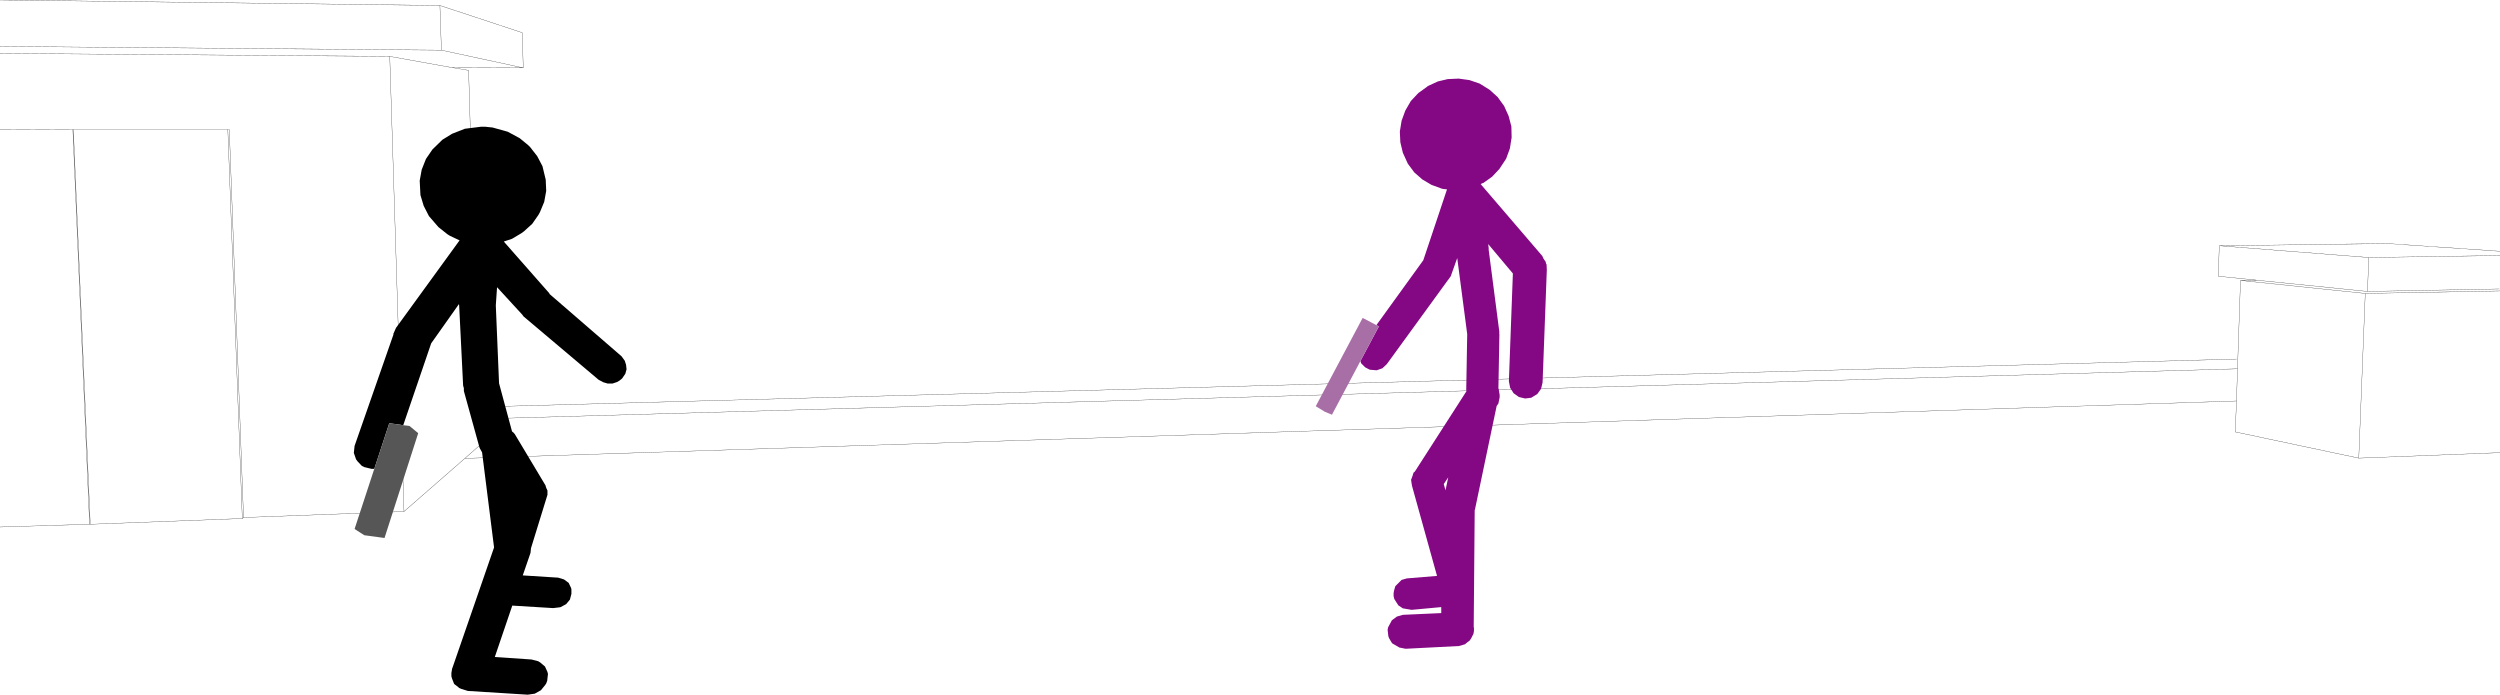 <?xml version="1.0" encoding="UTF-8" standalone="no"?>
<svg xmlns:xlink="http://www.w3.org/1999/xlink" height="139.2px" width="500.95px" xmlns="http://www.w3.org/2000/svg">
  <g transform="matrix(1.0, 0.0, 0.0, 1.0, -1.2, -80.0)">
    <path d="M502.0 137.9 L475.6 138.4 453.5 136.15 450.15 136.2 475.15 138.8 502.15 138.3 M502.15 131.2 L475.85 131.6 475.6 138.4 M502.15 130.35 L479.6 128.8 445.9 129.25 475.85 131.6 M453.5 136.15 L445.7 135.35 445.9 129.25 M449.55 153.9 L97.1 163.95 97.25 169.3 94.35 171.85 449.35 160.35 449.55 153.9 450.15 136.2 M502.15 170.7 L473.85 171.8 449.1 166.55 449.35 160.35 M473.85 171.8 L475.15 138.8 M106.05 93.6 L105.85 86.55 89.35 81.1 89.65 90.05 106.05 93.6 91.8 93.55 95.1 94.1 97.05 161.55 449.35 151.95 M1.2 90.7 L79.3 91.3 91.8 93.55 M1.2 105.9 L15.8 105.95 15.9 105.95 46.85 105.95 47.15 105.95 50.0 183.7 82.15 182.5 79.3 91.3 M15.9 105.95 L19.25 184.2 19.25 184.8 19.25 185.05 49.75 183.9 46.85 105.95 M19.25 185.05 L19.15 185.05 1.2 185.6 M50.0 183.7 L49.75 183.9 M19.15 185.05 L15.8 105.95 M94.35 171.85 L82.15 182.5 M97.05 161.55 L97.1 163.95 M1.2 89.3 L89.65 90.05 M1.2 80.0 L89.35 81.1" fill="none" stroke="#000000" stroke-linecap="round" stroke-linejoin="round" stroke-width="0.05"/>
    <path d="M277.0 145.15 L286.4 132.15 291.15 117.95 290.3 117.85 290.1 117.8 288.05 117.05 286.2 115.95 284.6 114.55 283.3 112.8 282.3 110.6 281.8 108.5 281.7 106.35 282.05 104.2 282.8 102.15 283.9 100.25 285.4 98.65 287.2 97.35 287.3 97.25 289.25 96.35 289.4 96.3 291.3 95.85 293.5 95.75 295.65 96.05 297.7 96.75 299.7 98.0 301.3 99.45 302.6 101.25 303.5 103.25 304.05 105.35 304.1 107.55 303.75 109.75 303.0 111.8 301.65 113.85 300.2 115.4 298.45 116.65 298.15 116.75 297.9 116.9 310.25 131.3 310.5 131.85 310.95 132.5 310.95 132.7 311.1 133.0 311.15 134.1 310.3 156.65 310.0 157.9 309.25 158.95 308.1 159.65 308.05 159.7 306.8 159.85 305.55 159.55 304.5 158.8 303.8 157.7 303.55 156.4 304.35 134.8 299.4 128.9 299.5 129.7 299.5 130.05 301.65 146.6 301.6 146.75 301.65 146.9 301.45 157.85 301.5 157.9 301.7 159.15 301.7 159.6 301.45 160.85 301.1 161.35 296.75 182.1 296.7 182.2 296.5 205.65 296.55 205.8 296.55 206.45 296.45 207.0 296.0 207.9 295.7 208.35 295.5 208.5 295.45 208.55 295.35 208.6 294.75 209.1 293.55 209.45 282.85 210.0 281.6 209.75 280.15 208.9 279.55 207.9 279.4 207.5 279.25 206.2 279.35 205.7 280.1 204.3 281.1 203.55 282.3 203.2 290.0 202.85 290.0 201.65 284.05 202.2 282.3 201.9 281.4 201.3 280.6 200.05 280.45 199.45 280.45 198.85 280.55 198.3 280.8 197.45 282.05 196.2 283.1 195.9 289.15 195.4 284.15 177.4 284.15 177.35 284.1 177.15 283.95 176.15 284.3 175.2 284.3 175.15 284.45 174.7 284.7 174.5 295.3 158.0 295.0 158.4 295.2 146.95 293.2 131.7 291.9 135.35 291.4 136.05 291.35 136.1 279.1 152.95 278.2 153.8 277.05 154.2 275.85 154.1 275.6 154.05 274.75 153.6 273.95 152.8 273.8 152.35 277.5 145.4 277.0 145.15 M290.85 178.25 L291.4 175.65 290.5 177.0 290.85 178.25" fill="#840783" fill-rule="evenodd" stroke="none"/>
    <path d="M76.2 173.95 L75.65 173.95 74.2 173.6 73.7 173.35 72.85 172.45 72.55 172.05 72.1 170.75 72.25 169.35 80.05 147.0 80.0 146.95 80.55 145.7 93.3 128.15 93.25 128.15 91.35 127.25 90.8 126.9 89.05 125.5 87.15 123.3 86.1 121.25 85.45 119.1 85.3 116.2 85.7 114.0 86.55 111.85 87.85 109.95 89.85 108.0 91.8 106.8 94.35 105.8 97.55 105.4 98.45 105.4 99.9 105.55 102.95 106.4 105.35 107.7 107.05 109.1 107.45 109.5 108.85 111.3 109.9 113.3 110.55 116.0 110.65 118.25 110.25 120.45 109.4 122.5 109.1 123.05 107.85 124.85 106.2 126.35 105.65 126.75 103.8 127.85 102.15 128.4 111.3 138.8 111.3 138.9 125.75 151.4 126.4 152.3 126.65 153.1 126.75 154.0 126.5 154.9 125.85 155.85 125.35 156.25 124.85 156.55 123.95 156.85 122.95 156.85 122.1 156.6 121.15 156.1 106.1 143.4 105.85 143.05 100.8 137.55 100.55 141.2 101.2 156.8 103.8 166.45 104.05 166.65 104.2 166.8 104.2 166.85 104.3 166.9 110.5 177.25 110.65 177.75 110.9 178.3 110.9 179.15 107.6 189.85 107.5 190.8 105.95 195.3 113.05 195.75 114.2 196.1 115.15 196.8 115.65 197.85 115.7 198.15 115.7 199.0 115.4 200.15 114.65 201.05 113.55 201.65 113.3 201.7 112.05 201.85 103.85 201.35 100.35 211.65 107.7 212.15 109.05 212.5 109.45 212.75 110.4 213.55 110.9 214.65 111.0 215.05 110.85 216.4 110.65 216.95 110.45 217.25 109.6 218.3 108.35 219.0 106.95 219.2 94.95 218.45 93.65 218.05 93.2 217.85 93.15 217.8 93.1 217.8 93.1 217.75 93.05 217.7 92.2 217.05 91.75 215.9 91.65 215.5 91.65 214.85 91.8 213.95 91.85 213.85 100.2 189.7 97.8 170.65 97.3 169.75 94.15 158.35 94.15 157.8 94.0 157.25 93.2 141.1 93.15 140.95 87.6 148.8 82.0 165.2 79.2 164.8 76.2 173.95" fill="#000000" fill-rule="evenodd" stroke="none"/>
    <path d="M82.0 165.2 L83.25 165.35 85.0 166.8 78.25 187.8 74.2 187.25 72.25 186.0 76.2 173.95 79.2 164.8 82.0 165.2" fill="#565656" fill-rule="evenodd" stroke="none"/>
    <path d="M273.8 152.35 L268.1 163.1 266.65 162.5 264.85 161.4 274.25 143.7 277.0 145.15 277.5 145.4 273.8 152.35" fill="#a86fa7" fill-rule="evenodd" stroke="none"/>
  </g>
</svg>
